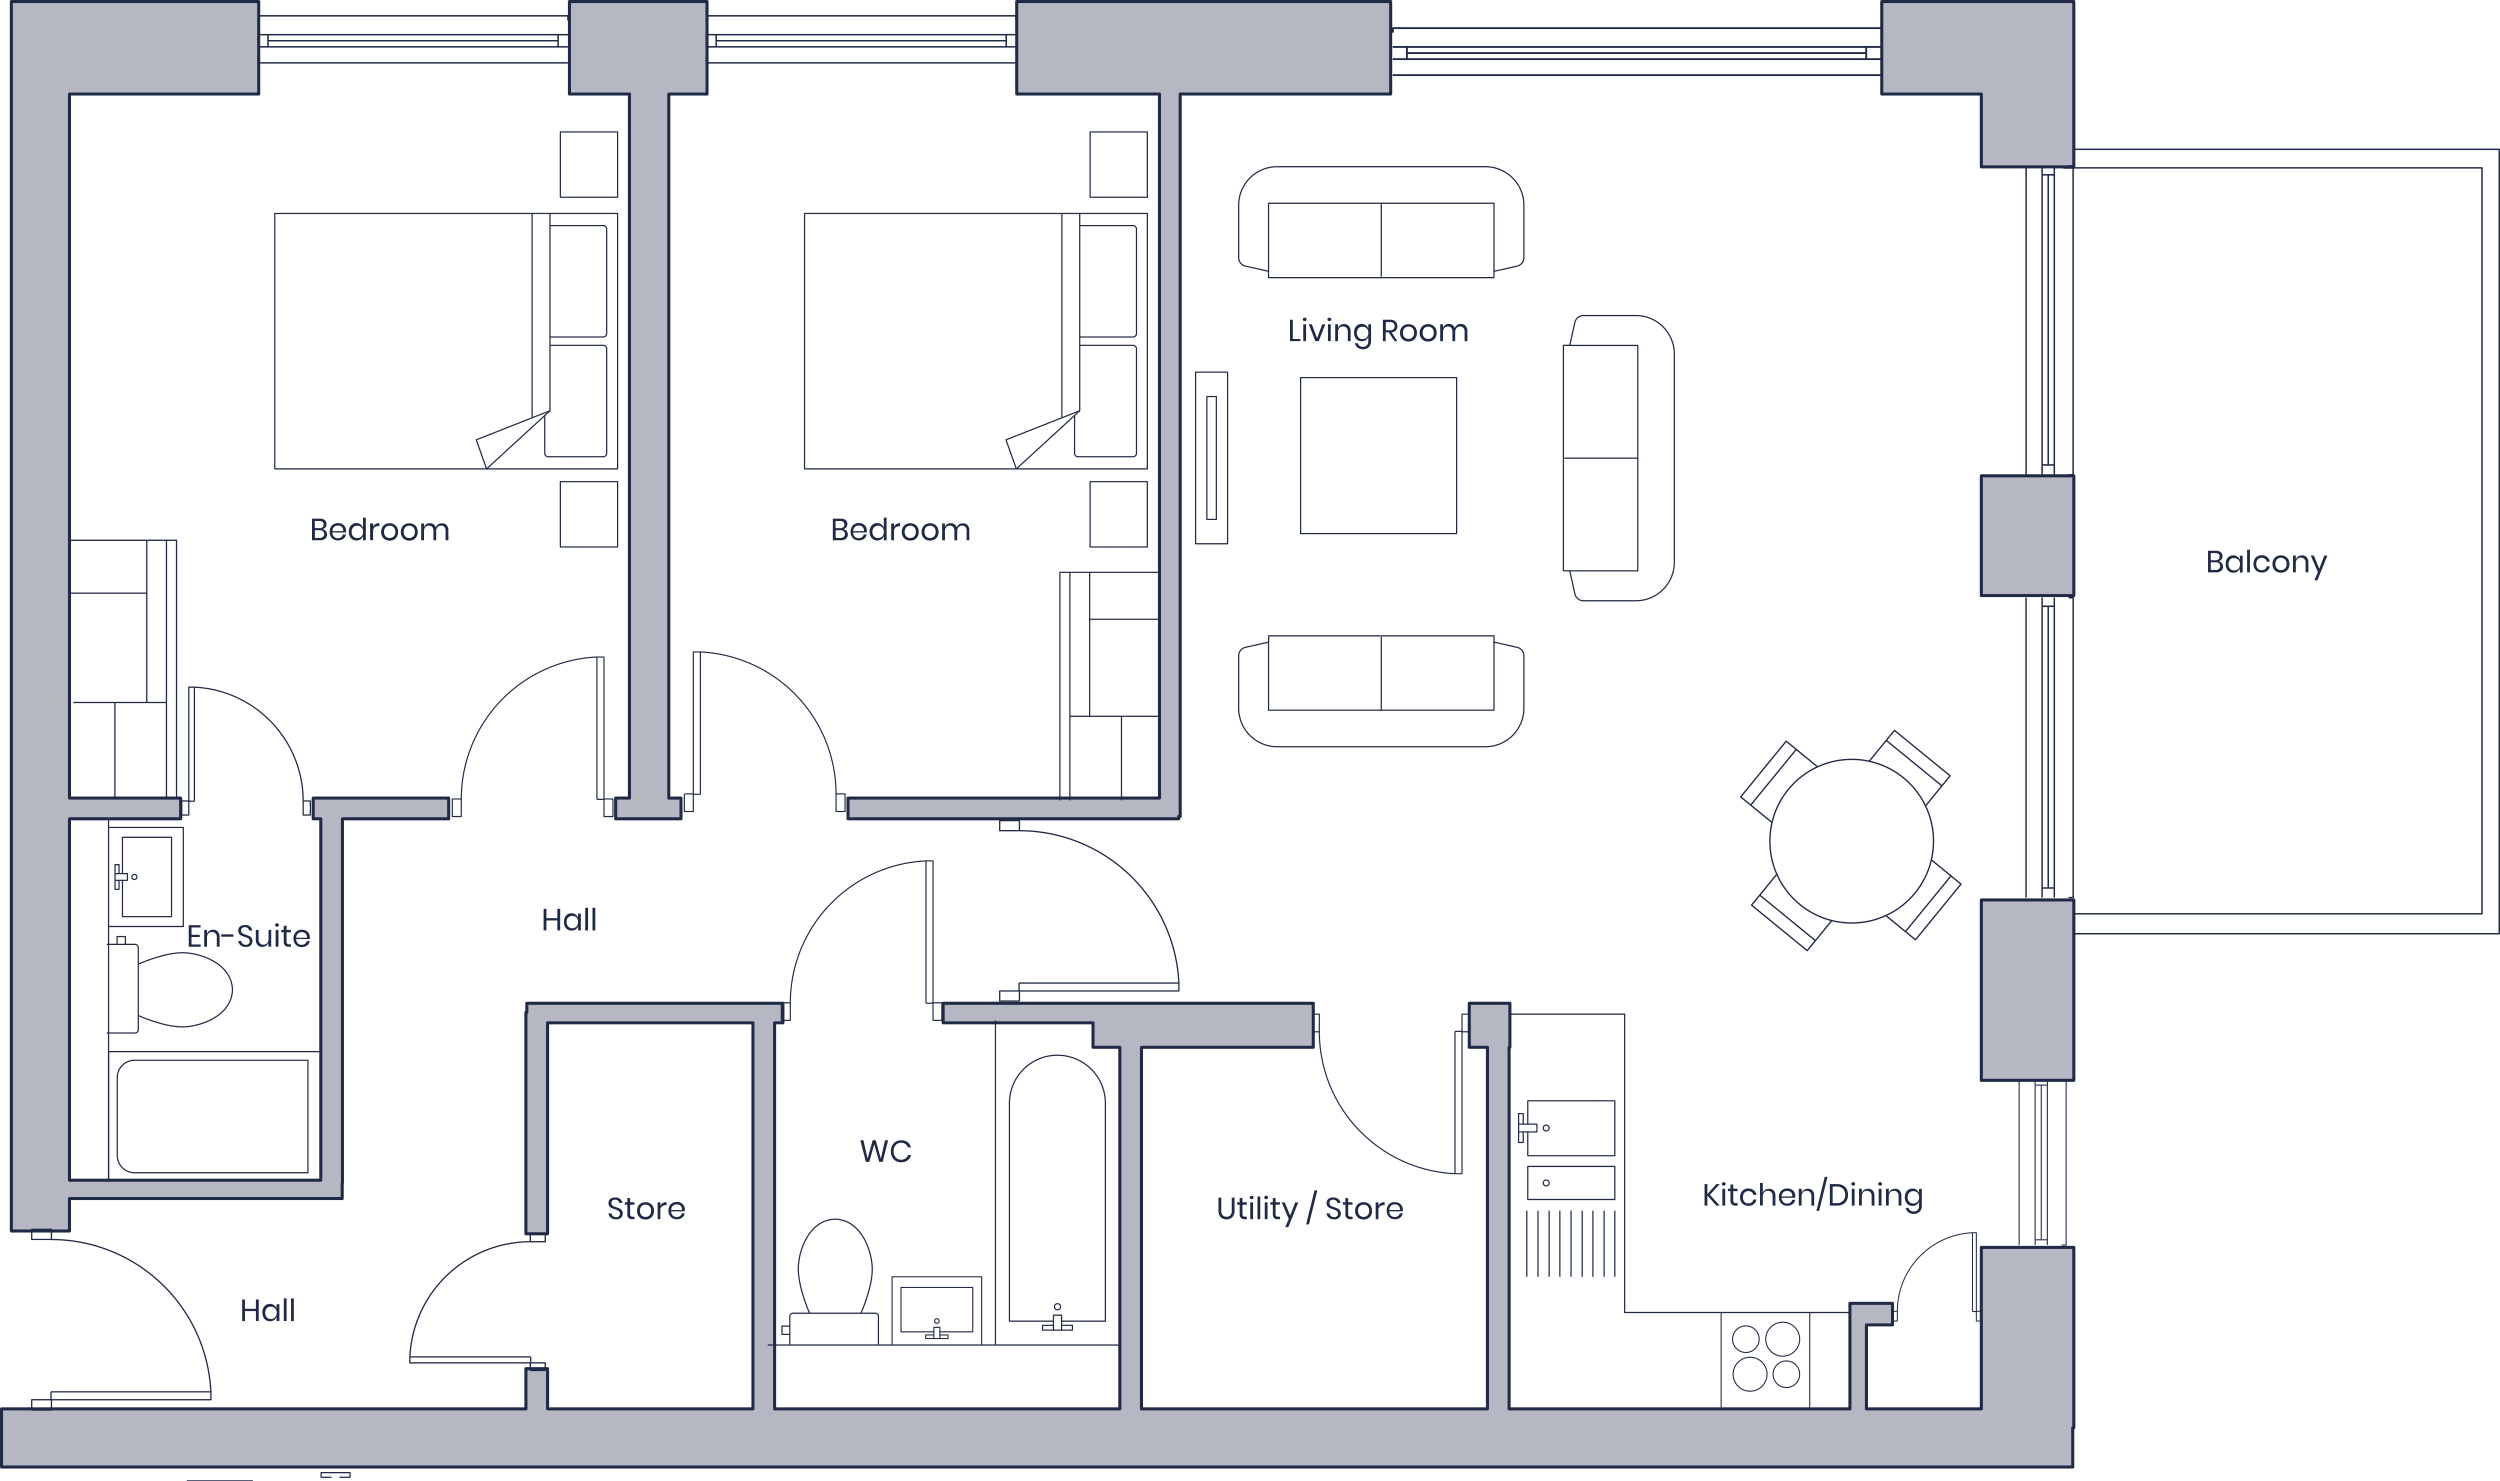<?xml version="1.0" encoding="UTF-8"?> <svg xmlns="http://www.w3.org/2000/svg" viewBox="0 0 817.29 484.32"><g id="Layer_2" data-name="Layer 2"><g id="Layer_1-2" data-name="Layer 1"><polyline points="671.01 305.25 817.05 305.25 817.05 48.82 674.72 48.82 674.72 54.88 811.41 54.88 811.41 298.74 673.76 298.74" fill="none" stroke="#202945" stroke-linejoin="round" stroke-width="0.49"></polyline><line x1="669.31" y1="353.18" x2="669.31" y2="407.04" fill="none" stroke="#202945" stroke-linejoin="round" stroke-width="0.35"></line><line x1="665.32" y1="353.18" x2="665.32" y2="407.04" fill="none" stroke="#202945" stroke-linejoin="round" stroke-width="0.35"></line><line x1="660.09" y1="353.18" x2="660.09" y2="407.04" fill="none" stroke="#202945" stroke-linejoin="round" stroke-width="0.35"></line><polyline points="673.98 353.21 675.45 353.21 675.45 407.04 673.98 407.04" fill="none" stroke="#202945" stroke-linejoin="round" stroke-width="0.35"></polyline><line x1="669.31" y1="354.75" x2="665.32" y2="354.75" fill="none" stroke="#202945" stroke-linejoin="round" stroke-width="0.35"></line><line x1="669.31" y1="405.32" x2="665.32" y2="405.32" fill="none" stroke="#202945" stroke-linejoin="round" stroke-width="0.35"></line><line x1="667.32" y1="354.75" x2="667.32" y2="405.32" fill="none" stroke="#202945" stroke-linejoin="round" stroke-width="0.35"></line><circle cx="306.27" cy="431.87" r="0.75" fill="none" stroke="#202945" stroke-linejoin="round" stroke-width="0.36"></circle><polyline points="291.63 439.71 291.63 417.41 320.91 417.41 320.91 439.71" fill="none" stroke="#202945" stroke-linejoin="round" stroke-width="0.36"></polyline><polyline points="307.26 435.4 318 435.4 318 420.89 294.55 420.89 294.55 435.4 305.28 435.4" fill="none" stroke="#202945" stroke-linejoin="round" stroke-width="0.36"></polyline><polyline points="307.26 436.41 309.92 436.41 309.92 437.59 302.62 437.59 302.62 436.41 305.28 436.41" fill="none" stroke="#202945" stroke-linejoin="round" stroke-width="0.36"></polyline><polyline points="305.28 437.59 305.28 433.94 307.26 433.94 307.26 437.59" fill="none" stroke="#202945" stroke-linejoin="round" stroke-width="0.36"></polyline><path d="M287.17,439.64v-9.26a1.05,1.05,0,0,0-1.06-1.06H259.26a1.05,1.05,0,0,0-1.06,1.06v9.26" fill="none" stroke="#202945" stroke-linejoin="round" stroke-width="0.4"></path><path d="M281.45,429.32s4.17-9.12,3.67-15.53-4.28-15.05-12.05-15.22H273c-7.76.17-11.58,8.78-12,15.22s3.67,15.53,3.67,15.53" fill="none" stroke="#202945" stroke-linejoin="round" stroke-width="0.4"></path><polyline points="258.2 436.24 255.64 436.24 255.64 433.52 258.2 433.52" fill="none" stroke="#202945" stroke-linejoin="round" stroke-width="0.4"></polyline><rect x="22.89" y="267.68" width="12.6" height="118.36" fill="none" stroke="#202945" stroke-linejoin="round" stroke-width="0.4"></rect><path d="M44,346.62h56.67a0,0,0,0,1,0,0V383.4a0,0,0,0,1,0,0H44a5.67,5.67,0,0,1-5.67-5.67V352.29A5.67,5.67,0,0,1,44,346.62Z" fill="none" stroke="#202945" stroke-linejoin="round" stroke-width="0.4"></path><rect x="35.49" y="343.8" width="69.99" height="42.24" fill="none" stroke="#202945" stroke-linejoin="round" stroke-width="0.4"></rect><polygon points="22.71 391.82 111.87 391.82 111.87 386.78 111.95 386.78 111.95 267.68 146.67 267.68 146.67 260.9 102.39 260.9 102.39 267.68 104.87 267.68 104.87 385.82 22.71 385.82 22.71 267.68 59.06 267.68 59.06 260.9 22.71 260.9 22.71 30.74 84.57 30.74 84.57 0.5 22.71 0.5 3.71 0.5 3.71 30.74 3.71 402.44 22.71 402.44 22.71 391.82" fill="#b5b7c2" stroke="#202945" stroke-linecap="round" stroke-linejoin="round"></polygon><polygon points="385.35 266.9 385.83 266.9 385.83 30.74 454.63 30.74 454.63 0.5 332.38 0.5 332.38 30.74 379.05 30.74 379.05 260.9 277.23 260.9 277.23 267.68 385.35 267.68 385.35 266.9" fill="#b5b7c2" stroke="#202945" stroke-linecap="round" stroke-linejoin="round"></polygon><polygon points="615.18 0.5 615.18 30.74 647.73 30.74 647.73 54.56 677.96 54.56 677.96 30.74 677.96 24.32 677.96 0.5 615.18 0.5" fill="#b5b7c2" stroke="#202945" stroke-linecap="round" stroke-linejoin="round"></polygon><rect x="647.73" y="155.54" width="30.24" height="39.16" fill="#b5b7c2" stroke="#202945" stroke-linecap="round" stroke-linejoin="round"></rect><rect x="647.73" y="294.2" width="30.24" height="58.98" fill="#b5b7c2" stroke="#202945" stroke-linecap="round" stroke-linejoin="round"></rect><polygon points="205.77 260.9 201.27 260.9 201.27 267.68 222.63 267.68 222.63 260.9 218.64 260.9 218.64 30.74 231.14 30.74 231.14 0.5 186.16 0.5 186.16 30.74 205.77 30.74 205.77 260.9" fill="#b5b7c2" stroke="#202945" stroke-linecap="round" stroke-linejoin="round"></polygon><rect x="277.3" y="55.5" width="83.51" height="112.07" transform="translate(430.59 -207.52) rotate(90)" fill="none" stroke="#202945" stroke-linejoin="round" stroke-width="0.4"></rect><polyline points="332.26 153.29 352.98 134.28 352.98 69.78" fill="none" stroke="#202945" stroke-linejoin="round" stroke-width="0.4"></polyline><line x1="347.15" y1="69.78" x2="347.15" y2="136.58" fill="none" stroke="#202945" stroke-linejoin="round" stroke-width="0.4"></line><polyline points="352.98 134.28 328.87 143.78 332.26 153.29" fill="none" stroke="#202945" stroke-linejoin="round" stroke-width="0.4"></polyline><path d="M353,73.75h17.41a1.12,1.12,0,0,1,1.12,1.12v34.18a1.12,1.12,0,0,1-1.12,1.12H353" fill="none" stroke="#202945" stroke-linejoin="round" stroke-width="0.4"></path><path d="M353,112.9h17.41a1.12,1.12,0,0,1,1.12,1.12v34.17a1.12,1.12,0,0,1-1.12,1.12h-18a1.12,1.12,0,0,1-1.12-1.12V135.81" fill="none" stroke="#202945" stroke-linejoin="round" stroke-width="0.4"></path><rect x="355.05" y="44.46" width="21.36" height="18.71" transform="translate(419.54 -311.92) rotate(90)" fill="none" stroke="#202945" stroke-linejoin="round" stroke-width="0.4"></rect><rect x="355.05" y="158.79" width="21.36" height="18.71" transform="translate(533.87 -197.58) rotate(90)" fill="none" stroke="#202945" stroke-linejoin="round" stroke-width="0.4"></rect><rect x="104.11" y="55.5" width="83.51" height="112.07" transform="translate(257.4 -34.33) rotate(90)" fill="none" stroke="#202945" stroke-linejoin="round" stroke-width="0.4"></rect><polyline points="159.07 153.29 179.79 134.28 179.79 69.78" fill="none" stroke="#202945" stroke-linejoin="round" stroke-width="0.4"></polyline><line x1="173.96" y1="69.78" x2="173.96" y2="136.58" fill="none" stroke="#202945" stroke-linejoin="round" stroke-width="0.4"></line><polyline points="179.79 134.28 155.69 143.78 159.07 153.29" fill="none" stroke="#202945" stroke-linejoin="round" stroke-width="0.4"></polyline><path d="M179.79,73.75h17.42a1.12,1.12,0,0,1,1.12,1.12v34.18a1.12,1.12,0,0,1-1.12,1.12H179.79" fill="none" stroke="#202945" stroke-linejoin="round" stroke-width="0.4"></path><path d="M179.79,112.9h17.42a1.12,1.12,0,0,1,1.12,1.12v34.17a1.12,1.12,0,0,1-1.12,1.12h-18a1.12,1.12,0,0,1-1.12-1.12V135.81" fill="none" stroke="#202945" stroke-linejoin="round" stroke-width="0.4"></path><rect x="181.86" y="44.46" width="21.36" height="18.71" transform="translate(246.36 -138.73) rotate(90)" fill="none" stroke="#202945" stroke-linejoin="round" stroke-width="0.4"></rect><rect x="181.86" y="158.79" width="21.36" height="18.71" transform="translate(360.69 -24.4) rotate(90)" fill="none" stroke="#202945" stroke-linejoin="round" stroke-width="0.4"></rect><path d="M276.77,173.59a1.68,1.68,0,0,1,.4,1.13,1.76,1.76,0,0,1-.58,1.38,2.52,2.52,0,0,1-1.7.52h-2.62v-7.05h2.58a2.36,2.36,0,0,1,1.61.47,1.59,1.59,0,0,1,.55,1.29,1.64,1.64,0,0,1-.36,1.1,1.66,1.66,0,0,1-.94.54A1.82,1.82,0,0,1,276.77,173.59Zm-3.59-.93h1.52a1.56,1.56,0,0,0,1-.31,1.09,1.09,0,0,0,.35-.87,1,1,0,0,0-.35-.85,1.55,1.55,0,0,0-1.07-.31h-1.48Zm2.66,2.87a1.29,1.29,0,0,0,0-1.86,1.75,1.75,0,0,0-1.13-.33h-1.52v2.52h1.54A1.7,1.7,0,0,0,275.84,175.53Z" fill="#202945"></path><path d="M283.32,174.07h-4.39a1.94,1.94,0,0,0,.54,1.41,1.91,1.91,0,0,0,2.34.13,1.33,1.33,0,0,0,.54-.89h1a2.23,2.23,0,0,1-.44,1,2.33,2.33,0,0,1-.9.7,3,3,0,0,1-1.24.25,2.93,2.93,0,0,1-1.4-.34,2.43,2.43,0,0,1-.95-1,3.37,3.37,0,0,1,0-3,2.36,2.36,0,0,1,.95-1,2.82,2.82,0,0,1,1.4-.34,2.74,2.74,0,0,1,1.4.34,2.28,2.28,0,0,1,.91.91,2.56,2.56,0,0,1,.31,1.26A2.47,2.47,0,0,1,283.32,174.07Zm-1.08-1.46a1.38,1.38,0,0,0-.63-.61,2,2,0,0,0-2.13.26,1.9,1.9,0,0,0-.55,1.37h3.51A1.8,1.8,0,0,0,282.24,172.61Z" fill="#202945"></path><path d="M288.16,171.46a2,2,0,0,1,.77,1.07v-3.31h.91v7.4h-.91v-1.4a2.08,2.08,0,0,1-.77,1.07,2.3,2.3,0,0,1-1.36.4,2.57,2.57,0,0,1-1.3-.34,2.36,2.36,0,0,1-.89-1,3.55,3.55,0,0,1,0-3,2.3,2.3,0,0,1,.89-1,2.47,2.47,0,0,1,1.3-.34A2.24,2.24,0,0,1,288.16,171.46Zm-2.44.94a2.06,2.06,0,0,0-.51,1.48,2,2,0,0,0,.51,1.47,1.75,1.75,0,0,0,1.34.54,1.94,1.94,0,0,0,1-.25,1.74,1.74,0,0,0,.66-.71,2.2,2.2,0,0,0,.24-1.05,2.24,2.24,0,0,0-.24-1.06,1.74,1.74,0,0,0-.66-.71,1.94,1.94,0,0,0-1-.24A1.78,1.78,0,0,0,285.72,172.4Z" fill="#202945"></path><path d="M293,171.35a2.38,2.38,0,0,1,1.24-.31v1H294a2,2,0,0,0-1.26.39,1.62,1.62,0,0,0-.49,1.31v2.89h-.9v-5.49h.9v1.11A2.07,2.07,0,0,1,293,171.35Z" fill="#202945"></path><path d="M299,171.4a2.37,2.37,0,0,1,1,1,3.37,3.37,0,0,1,0,3,2.43,2.43,0,0,1-1,1,3.11,3.11,0,0,1-2.83,0,2.46,2.46,0,0,1-1-1,3.28,3.28,0,0,1,0-3,2.4,2.4,0,0,1,1-1,3.11,3.11,0,0,1,2.83,0Zm-2.32.68a1.6,1.6,0,0,0-.67.67,2.3,2.3,0,0,0-.26,1.13,2.22,2.22,0,0,0,.26,1.11,1.63,1.63,0,0,0,.67.68,2,2,0,0,0,1.81,0,1.63,1.63,0,0,0,.67-.68,2.22,2.22,0,0,0,.25-1.11,2.3,2.3,0,0,0-.25-1.13,1.6,1.6,0,0,0-.67-.67,2,2,0,0,0-1.81,0Z" fill="#202945"></path><path d="M305.47,171.4a2.37,2.37,0,0,1,1,1,3.37,3.37,0,0,1,0,3,2.43,2.43,0,0,1-1,1,3.11,3.11,0,0,1-2.83,0,2.46,2.46,0,0,1-1-1,3.28,3.28,0,0,1,0-3,2.4,2.4,0,0,1,1-1,3.11,3.11,0,0,1,2.83,0Zm-2.32.68a1.6,1.6,0,0,0-.67.67,2.3,2.3,0,0,0-.26,1.13,2.22,2.22,0,0,0,.26,1.11,1.63,1.63,0,0,0,.67.68,2,2,0,0,0,1.81,0,1.63,1.63,0,0,0,.67-.68,2.22,2.22,0,0,0,.25-1.11,2.3,2.3,0,0,0-.25-1.13,1.6,1.6,0,0,0-.67-.67,2,2,0,0,0-1.81,0Z" fill="#202945"></path><path d="M316.29,171.65a2.48,2.48,0,0,1,.58,1.78v3.19H316v-3.11a1.77,1.77,0,0,0-.39-1.24,1.39,1.39,0,0,0-1.09-.43,1.5,1.5,0,0,0-1.15.47,2,2,0,0,0-.44,1.4v2.91H312v-3.11a1.73,1.73,0,0,0-.4-1.24,1.37,1.37,0,0,0-1.08-.43,1.52,1.52,0,0,0-1.16.47,2,2,0,0,0-.44,1.4v2.91H308v-5.49h.91v1.25a1.83,1.83,0,0,1,.72-1,2.07,2.07,0,0,1,1.18-.34,2.16,2.16,0,0,1,1.22.35,1.93,1.93,0,0,1,.73,1.05,2,2,0,0,1,.77-1,2.16,2.16,0,0,1,1.22-.36A2,2,0,0,1,316.29,171.65Z" fill="#202945"></path><path d="M422.63,110.82h2.5v.71h-3.41v-7h.91Z" fill="#202945"></path><path d="M426.07,104a.69.69,0,0,1,.45-.16.65.65,0,0,1,.45.16.5.5,0,0,1,.17.4.5.5,0,0,1-.17.41.64.64,0,0,1-.45.15.68.68,0,0,1-.45-.15.53.53,0,0,1-.17-.41A.53.53,0,0,1,426.07,104Zm.9,2v5.49h-.91V106Z" fill="#202945"></path><path d="M430.56,110.56l1.7-4.52h1l-2.15,5.49H430L427.86,106h1Z" fill="#202945"></path><path d="M434.14,104a.69.69,0,0,1,.45-.16.65.65,0,0,1,.45.16.5.5,0,0,1,.17.4.5.5,0,0,1-.17.41.64.64,0,0,1-.45.15.68.68,0,0,1-.45-.15.53.53,0,0,1-.17-.41A.53.53,0,0,1,434.14,104Zm.9,2v5.49h-.91V106Z" fill="#202945"></path><path d="M440.94,106.57a2.43,2.43,0,0,1,.59,1.77v3.19h-.91v-3.11a1.78,1.78,0,0,0-.42-1.26,1.51,1.51,0,0,0-1.14-.44,1.57,1.57,0,0,0-1.2.49,2,2,0,0,0-.45,1.41v2.91h-.91V106h.91v1.3a1.89,1.89,0,0,1,.75-1,2.14,2.14,0,0,1,1.23-.36A2,2,0,0,1,440.94,106.57Z" fill="#202945"></path><path d="M446.54,106.37a2.08,2.08,0,0,1,.77,1.07V106h.91v5.58a2.7,2.7,0,0,1-.32,1.35,2.22,2.22,0,0,1-.9.92,2.65,2.65,0,0,1-1.35.33,2.88,2.88,0,0,1-1.81-.53,2.42,2.42,0,0,1-.89-1.45h.9a1.57,1.57,0,0,0,.61.87,1.92,1.92,0,0,0,1.14.31,1.67,1.67,0,0,0,1.23-.47,1.79,1.79,0,0,0,.48-1.33v-1.49a2,2,0,0,1-.77,1.07,2.24,2.24,0,0,1-1.36.4,2.47,2.47,0,0,1-1.3-.34,2.27,2.27,0,0,1-.89-1,3.19,3.19,0,0,1-.33-1.5,3.25,3.25,0,0,1,.33-1.5,2.35,2.35,0,0,1,.89-1,2.57,2.57,0,0,1,1.3-.34A2.3,2.3,0,0,1,446.54,106.37Zm-2.44.95a2.39,2.39,0,0,0,0,3,1.73,1.73,0,0,0,1.34.53,1.87,1.87,0,0,0,1-.25,1.72,1.72,0,0,0,.66-.7,2.24,2.24,0,0,0,.24-1.06,2.27,2.27,0,0,0-.24-1.06,1.72,1.72,0,0,0-.66-.7,2,2,0,0,0-1-.25A1.73,1.73,0,0,0,444.1,107.32Z" fill="#202945"></path><path d="M455.88,111.53,454,108.65h-1v2.88h-.91v-7h2.32a2.53,2.53,0,0,1,1.8.58,2,2,0,0,1,.6,1.52,2,2,0,0,1-.48,1.39,2.19,2.19,0,0,1-1.39.65l1.92,2.91ZM453.05,108h1.33c1,0,1.55-.45,1.55-1.36s-.51-1.36-1.55-1.36h-1.33Z" fill="#202945"></path><path d="M461.88,106.31a2.56,2.56,0,0,1,1,1,3.13,3.13,0,0,1,.35,1.5,3.08,3.08,0,0,1-.35,1.5,2.47,2.47,0,0,1-1,1,2.9,2.9,0,0,1-1.42.34,2.86,2.86,0,0,1-1.41-.34,2.43,2.43,0,0,1-1-1,3,3,0,0,1-.36-1.5,3,3,0,0,1,.36-1.5,2.52,2.52,0,0,1,1-1,3,3,0,0,1,1.41-.34A3,3,0,0,1,461.88,106.31Zm-2.32.68a1.69,1.69,0,0,0-.67.68,2.54,2.54,0,0,0,0,2.24,1.6,1.6,0,0,0,.67.67,1.85,1.85,0,0,0,.9.22,1.88,1.88,0,0,0,.91-.22,1.66,1.66,0,0,0,.67-.67,2.63,2.63,0,0,0,0-2.24,1.75,1.75,0,0,0-.67-.68,2,2,0,0,0-.91-.22A2,2,0,0,0,459.56,107Z" fill="#202945"></path><path d="M468.31,106.31a2.56,2.56,0,0,1,1,1,3.13,3.13,0,0,1,.35,1.5,3.08,3.08,0,0,1-.35,1.5,2.47,2.47,0,0,1-1,1,2.9,2.9,0,0,1-1.42.34,2.86,2.86,0,0,1-1.41-.34,2.43,2.43,0,0,1-1-1,3,3,0,0,1-.36-1.5,3,3,0,0,1,.36-1.5,2.52,2.52,0,0,1,1-1,3,3,0,0,1,1.41-.34A3,3,0,0,1,468.31,106.31ZM466,107a1.69,1.69,0,0,0-.67.68,2.54,2.54,0,0,0,0,2.24,1.6,1.6,0,0,0,.67.67,1.85,1.85,0,0,0,.9.22,1.88,1.88,0,0,0,.91-.22,1.66,1.66,0,0,0,.67-.67,2.63,2.63,0,0,0,0-2.24,1.75,1.75,0,0,0-.67-.68,2,2,0,0,0-.91-.22A2,2,0,0,0,466,107Z" fill="#202945"></path><path d="M479.13,106.57a2.47,2.47,0,0,1,.58,1.77v3.19h-.91v-3.11a1.79,1.79,0,0,0-.39-1.24,1.45,1.45,0,0,0-1.09-.43,1.47,1.47,0,0,0-1.15.48,2,2,0,0,0-.44,1.39v2.91h-.91v-3.11a1.75,1.75,0,0,0-.4-1.24,1.41,1.41,0,0,0-1.08-.43,1.49,1.49,0,0,0-1.16.48,2,2,0,0,0-.44,1.39v2.91h-.91V106h.91v1.25a1.79,1.79,0,0,1,.72-1,2.21,2.21,0,0,1,2.4,0,1.91,1.91,0,0,1,.73,1,2,2,0,0,1,.77-1,2.17,2.17,0,0,1,1.22-.37A2,2,0,0,1,479.13,106.57Z" fill="#202945"></path><path d="M726.33,184.08a1.71,1.71,0,0,1,.41,1.13,1.74,1.74,0,0,1-.59,1.38,2.47,2.47,0,0,1-1.7.52h-2.61v-7.05h2.57a2.46,2.46,0,0,1,1.62.47,1.64,1.64,0,0,1,.54,1.29,1.62,1.62,0,0,1-.36,1.1,1.66,1.66,0,0,1-.93.54A1.88,1.88,0,0,1,726.33,184.08Zm-3.59-.93h1.53a1.5,1.5,0,0,0,1-.31,1.07,1.07,0,0,0,.36-.87,1.09,1.09,0,0,0-.35-.85,1.64,1.64,0,0,0-1.07-.31h-1.49ZM725.4,186a1.16,1.16,0,0,0,.4-.93,1.13,1.13,0,0,0-.41-.92,1.68,1.68,0,0,0-1.12-.34h-1.53v2.52h1.54A1.68,1.68,0,0,0,725.4,186Z" fill="#202945"></path><path d="M731.48,182a2.15,2.15,0,0,1,.78,1.07v-1.4h.9v5.49h-.9v-1.4a2.07,2.07,0,0,1-.78,1.07,2.23,2.23,0,0,1-1.35.4,2.48,2.48,0,0,1-1.31-.34,2.33,2.33,0,0,1-.89-1,3.68,3.68,0,0,1,0-3,2.42,2.42,0,0,1,.89-1,2.58,2.58,0,0,1,1.31-.34A2.29,2.29,0,0,1,731.48,182Zm-2.44,1a2,2,0,0,0-.51,1.47,2.06,2.06,0,0,0,.51,1.48,1.78,1.78,0,0,0,1.35.53,1.83,1.83,0,0,0,1-.25,1.74,1.74,0,0,0,.67-.7,2.46,2.46,0,0,0,0-2.12,1.74,1.74,0,0,0-.67-.7,1.83,1.83,0,0,0-1-.25A1.76,1.76,0,0,0,729,182.9Z" fill="#202945"></path><path d="M735.53,179.71v7.4h-.91v-7.4Z" fill="#202945"></path><path d="M741.16,182.11a2.42,2.42,0,0,1,.85,1.5h-1a1.4,1.4,0,0,0-.55-.92,1.74,1.74,0,0,0-1.1-.34,1.85,1.85,0,0,0-.88.22,1.6,1.6,0,0,0-.63.68,2.38,2.38,0,0,0-.24,1.12,2.42,2.42,0,0,0,.24,1.13,1.58,1.58,0,0,0,.63.67,1.91,1.91,0,0,0,2-.12,1.4,1.4,0,0,0,.55-.93h1a2.37,2.37,0,0,1-.85,1.51,2.69,2.69,0,0,1-1.74.55,2.77,2.77,0,0,1-1.4-.34,2.36,2.36,0,0,1-1-1,3.48,3.48,0,0,1,0-3,2.45,2.45,0,0,1,1-1,2.87,2.87,0,0,1,1.4-.34A2.69,2.69,0,0,1,741.16,182.11Z" fill="#202945"></path><path d="M747.1,181.89a2.5,2.5,0,0,1,1,1,3.3,3.3,0,0,1,0,3,2.41,2.41,0,0,1-1,1,3.11,3.11,0,0,1-2.83,0,2.41,2.41,0,0,1-1-1,3.3,3.3,0,0,1,0-3,2.5,2.5,0,0,1,1-1,3.11,3.11,0,0,1,2.83,0Zm-2.32.68a1.63,1.63,0,0,0-.67.68,2.26,2.26,0,0,0-.25,1.12,2.29,2.29,0,0,0,.25,1.12,1.6,1.6,0,0,0,.67.67,2,2,0,0,0,1.81,0,1.6,1.6,0,0,0,.67-.67,2.29,2.29,0,0,0,.26-1.12,2.26,2.26,0,0,0-.26-1.12,1.63,1.63,0,0,0-.67-.68,2,2,0,0,0-1.81,0Z" fill="#202945"></path><path d="M754.07,182.15a2.47,2.47,0,0,1,.58,1.77v3.19h-.91V184a1.73,1.73,0,0,0-.42-1.26,1.49,1.49,0,0,0-1.13-.44,1.53,1.53,0,0,0-1.2.49,2,2,0,0,0-.46,1.41v2.91h-.9v-5.49h.9v1.3a1.94,1.94,0,0,1,.75-1,2.18,2.18,0,0,1,1.24-.36A2.08,2.08,0,0,1,754.07,182.15Z" fill="#202945"></path><path d="M756.44,181.62l1.77,4.32,1.65-4.32h1l-3.26,8.09h-1l1.15-2.69-2.32-5.4Z" fill="#202945"></path><path d="M559,390.58l3.22,3.56h-1.12l-2.94-3.29v3.29h-.91v-7.05h.91v3.27l2.95-3.27h1.11Z" fill="#202945"></path><path d="M563.08,386.63a.68.68,0,0,1,.45-.15.64.64,0,0,1,.45.15.58.58,0,0,1,0,.82.64.64,0,0,1-.45.15.68.68,0,0,1-.45-.15.58.58,0,0,1,0-.82Zm.9,2v5.49h-.91v-5.49Z" fill="#202945"></path><path d="M568.06,393.34v.8h-.68a1.71,1.71,0,0,1-1.25-.4,1.79,1.79,0,0,1-.42-1.34v-3h-.82v-.79h.82v-1.37h.92v1.37h1.42v.79h-1.42v3a1,1,0,0,0,.2.72.92.92,0,0,0,.67.2Z" fill="#202945"></path><path d="M573.34,389.14a2.33,2.33,0,0,1,.85,1.5h-1a1.39,1.39,0,0,0-.54-.93,1.83,1.83,0,0,0-1.11-.33,1.71,1.71,0,0,0-.87.22,1.6,1.6,0,0,0-.64.67,2.42,2.42,0,0,0-.24,1.13,2.35,2.35,0,0,0,.24,1.12,1.57,1.57,0,0,0,.64.68,1.71,1.71,0,0,0,.87.22,1.77,1.77,0,0,0,1.11-.34,1.39,1.39,0,0,0,.54-.93h1a2.37,2.37,0,0,1-.85,1.51,2.74,2.74,0,0,1-1.74.55,2.82,2.82,0,0,1-1.4-.34,2.43,2.43,0,0,1-1-1,3.07,3.07,0,0,1-.35-1.49,3.13,3.13,0,0,1,.35-1.5,2.43,2.43,0,0,1,1-1,2.82,2.82,0,0,1,1.4-.34A2.69,2.69,0,0,1,573.34,389.14Z" fill="#202945"></path><path d="M579.82,389.17a2.45,2.45,0,0,1,.59,1.78v3.19h-.91V391a1.74,1.74,0,0,0-.42-1.26,1.51,1.51,0,0,0-1.14-.44,1.57,1.57,0,0,0-1.2.48,2,2,0,0,0-.45,1.42v2.91h-.91v-7.4h.91V390a1.85,1.85,0,0,1,.75-1,2.14,2.14,0,0,1,1.23-.36A2,2,0,0,1,579.82,389.17Z" fill="#202945"></path><path d="M586.82,391.59h-4.39A1.9,1.9,0,0,0,583,393a1.75,1.75,0,0,0,1.23.47,1.77,1.77,0,0,0,1.11-.34,1.37,1.37,0,0,0,.54-.89h1a2.23,2.23,0,0,1-.44,1,2.33,2.33,0,0,1-.9.7,2.89,2.89,0,0,1-1.24.25,2.82,2.82,0,0,1-1.4-.34,2.43,2.43,0,0,1-1-1,3.07,3.07,0,0,1-.35-1.49,3.13,3.13,0,0,1,.35-1.5,2.43,2.43,0,0,1,1-1,2.82,2.82,0,0,1,1.4-.34,2.74,2.74,0,0,1,1.4.34,2.41,2.41,0,0,1,.91.91,2.56,2.56,0,0,1,.31,1.26A2.47,2.47,0,0,1,586.82,391.59Zm-1.08-1.46a1.43,1.43,0,0,0-.63-.61,1.92,1.92,0,0,0-.87-.2,1.8,1.8,0,0,0-1.26.46,1.9,1.9,0,0,0-.55,1.37h3.51A1.8,1.8,0,0,0,585.74,390.13Z" fill="#202945"></path><path d="M592.49,389.17a2.45,2.45,0,0,1,.59,1.78v3.19h-.91V391a1.74,1.74,0,0,0-.42-1.26,1.51,1.51,0,0,0-1.14-.44,1.57,1.57,0,0,0-1.2.48,2,2,0,0,0-.45,1.42v2.91h-.91v-5.49H589V390a1.85,1.85,0,0,1,.75-1,2.14,2.14,0,0,1,1.23-.36A2,2,0,0,1,592.49,389.17Z" fill="#202945"></path><path d="M597.44,384.72l-2.74,11.13h-.88l2.73-11.13Z" fill="#202945"></path><path d="M603.72,392.47a2.94,2.94,0,0,1-1.26,1.23,4.32,4.32,0,0,1-2,.44h-2.24v-7.05h2.24a4.45,4.45,0,0,1,2,.42,2.88,2.88,0,0,1,1.26,1.23,4.26,4.26,0,0,1,0,3.73Zm-1.23.14a2.64,2.64,0,0,0,.73-2,2.72,2.72,0,0,0-.72-2,2.93,2.93,0,0,0-2.12-.71h-1.26v5.43h1.26A2.91,2.91,0,0,0,602.49,392.61Z" fill="#202945"></path><path d="M605.39,386.63a.66.66,0,0,1,.45-.15.64.64,0,0,1,.45.15.58.58,0,0,1,0,.82.64.64,0,0,1-.45.15.66.66,0,0,1-.45-.15.58.58,0,0,1,0-.82Zm.9,2v5.49h-.91v-5.49Z" fill="#202945"></path><path d="M612.19,389.17a2.45,2.45,0,0,1,.59,1.78v3.19h-.91V391a1.74,1.74,0,0,0-.42-1.26,1.51,1.51,0,0,0-1.14-.44,1.57,1.57,0,0,0-1.2.48,2,2,0,0,0-.45,1.42v2.91h-.91v-5.49h.91V390a1.85,1.85,0,0,1,.75-1,2.14,2.14,0,0,1,1.23-.36A2,2,0,0,1,612.19,389.17Z" fill="#202945"></path><path d="M614.19,386.63a.66.66,0,0,1,.45-.15.64.64,0,0,1,.45.15.58.58,0,0,1,0,.82.64.64,0,0,1-.45.15.66.66,0,0,1-.45-.15.58.58,0,0,1,0-.82Zm.9,2v5.49h-.91v-5.49Z" fill="#202945"></path><path d="M621,389.17a2.45,2.45,0,0,1,.59,1.78v3.19h-.91V391a1.74,1.74,0,0,0-.42-1.26,1.51,1.51,0,0,0-1.14-.44,1.57,1.57,0,0,0-1.2.48,2,2,0,0,0-.45,1.42v2.91h-.91v-5.49h.91V390a1.85,1.85,0,0,1,.75-1,2.14,2.14,0,0,1,1.23-.36A2,2,0,0,1,621,389.17Z" fill="#202945"></path><path d="M626.59,389a2.09,2.09,0,0,1,.77,1.07v-1.4h.91v5.58a2.81,2.81,0,0,1-.32,1.35,2.28,2.28,0,0,1-.9.92,2.7,2.7,0,0,1-1.35.33,2.89,2.89,0,0,1-1.81-.54,2.32,2.32,0,0,1-.89-1.44h.9a1.54,1.54,0,0,0,.61.86,1.92,1.92,0,0,0,1.14.32,1.68,1.68,0,0,0,1.23-.48,1.75,1.75,0,0,0,.48-1.32v-1.49a2.09,2.09,0,0,1-.77,1.07,2.24,2.24,0,0,1-1.36.4,2.45,2.45,0,0,1-1.3-.34,2.29,2.29,0,0,1-.89-1,3.18,3.18,0,0,1-.33-1.49,3.25,3.25,0,0,1,.33-1.5,2.29,2.29,0,0,1,.89-1,2.45,2.45,0,0,1,1.3-.34A2.24,2.24,0,0,1,626.59,389Zm-2.44.94a2.06,2.06,0,0,0-.51,1.48,2,2,0,0,0,.51,1.47,1.73,1.73,0,0,0,1.34.54,1.87,1.87,0,0,0,1-.25,1.74,1.74,0,0,0,.66-.71,2.2,2.2,0,0,0,.24-1.05,2.27,2.27,0,0,0-.24-1.06,1.74,1.74,0,0,0-.66-.71,2,2,0,0,0-1-.24A1.76,1.76,0,0,0,624.15,389.92Z" fill="#202945"></path><path d="M290.34,372.78l-1.79,7.05h-1.12l-1.63-5.76-1.63,5.76h-1.11l-1.8-7.05h1l1.36,6,1.67-6h1l1.67,6,1.37-6Z" fill="#202945"></path><path d="M296.66,373.34a3.25,3.25,0,0,1,1.15,1.74h-1A2.36,2.36,0,0,0,296,374a2.55,2.55,0,0,0-1.47-.41,2.31,2.31,0,0,0-1.23.33,2.43,2.43,0,0,0-.86,1,3.25,3.25,0,0,0-.32,1.47,3.16,3.16,0,0,0,.32,1.45,2.34,2.34,0,0,0,.86.95,2.23,2.23,0,0,0,1.23.34,2.48,2.48,0,0,0,1.47-.42,2.29,2.29,0,0,0,.87-1.11h1a3.19,3.19,0,0,1-1.15,1.73,3.44,3.44,0,0,1-2.14.64,3.32,3.32,0,0,1-1.75-.46,3.08,3.08,0,0,1-1.18-1.27,4,4,0,0,1-.42-1.85,4.05,4.05,0,0,1,.42-1.87,3.17,3.17,0,0,1,1.18-1.28,3.4,3.4,0,0,1,1.75-.45A3.5,3.5,0,0,1,296.66,373.34Z" fill="#202945"></path><path d="M203.36,397.67a1.83,1.83,0,0,1-.73.7,2.49,2.49,0,0,1-1.21.27,2.91,2.91,0,0,1-1.25-.26,2.23,2.23,0,0,1-.87-.7,1.88,1.88,0,0,1-.37-1h1a1.3,1.3,0,0,0,.2.58,1.34,1.34,0,0,0,.5.47,1.52,1.52,0,0,0,.79.19,1.27,1.27,0,0,0,.92-.32,1.12,1.12,0,0,0,.32-.82,1.05,1.05,0,0,0-.23-.7,1.67,1.67,0,0,0-.55-.43,8.32,8.32,0,0,0-.9-.33,9.49,9.49,0,0,1-1.08-.42,1.82,1.82,0,0,1-.69-.58,1.7,1.7,0,0,1-.28-1,1.69,1.69,0,0,1,1-1.62,2.81,2.81,0,0,1,1.17-.23,2.56,2.56,0,0,1,1.65.5,2,2,0,0,1,.71,1.29h-1a1.32,1.32,0,0,0-1.38-1.06,1.29,1.29,0,0,0-.88.28,1.15,1.15,0,0,0-.12,1.47,1.37,1.37,0,0,0,.54.4,7.07,7.07,0,0,0,.88.33,10.6,10.6,0,0,1,1.09.42,1.71,1.71,0,0,1,1,1.68A1.9,1.9,0,0,1,203.36,397.67Z" fill="#202945"></path><path d="M207.44,397.77v.8h-.68a1.75,1.75,0,0,1-1.26-.4,1.79,1.79,0,0,1-.41-1.34v-3h-.82v-.79h.82v-1.37H206v1.37h1.42v.79H206v3a1,1,0,0,0,.19.72,1,1,0,0,0,.68.2Z" fill="#202945"></path><path d="M212.45,393.35a2.43,2.43,0,0,1,1,1,3,3,0,0,1,.35,1.5,3,3,0,0,1-.35,1.49,2.43,2.43,0,0,1-1,1,3.11,3.11,0,0,1-2.83,0,2.37,2.37,0,0,1-1-1,3,3,0,0,1-.36-1.49,3,3,0,0,1,.36-1.5,2.37,2.37,0,0,1,1-1,3.11,3.11,0,0,1,2.83,0Zm-2.32.68a1.66,1.66,0,0,0-.67.67,2.3,2.3,0,0,0-.26,1.13,2.22,2.22,0,0,0,.26,1.11,1.63,1.63,0,0,0,.67.68,2,2,0,0,0,1.81,0,1.63,1.63,0,0,0,.67-.68,2.22,2.22,0,0,0,.25-1.11,2.3,2.3,0,0,0-.25-1.13,1.66,1.66,0,0,0-.67-.67,2,2,0,0,0-1.81,0Z" fill="#202945"></path><path d="M216.67,393.3a2.38,2.38,0,0,1,1.24-.31v1h-.28a2,2,0,0,0-1.26.39,1.62,1.62,0,0,0-.49,1.31v2.89H215v-5.49h.9v1.11A2.14,2.14,0,0,1,216.67,393.3Z" fill="#202945"></path><path d="M223.82,396h-4.39a1.9,1.9,0,0,0,.54,1.41,1.91,1.91,0,0,0,2.34.13,1.33,1.33,0,0,0,.54-.89h1a2.23,2.23,0,0,1-.44,1,2.37,2.37,0,0,1-.89.7,3,3,0,0,1-1.25.25,2.82,2.82,0,0,1-1.4-.34,2.43,2.43,0,0,1-1-1,3.07,3.07,0,0,1-.35-1.49,3.13,3.13,0,0,1,.35-1.5,2.43,2.43,0,0,1,1-1,2.82,2.82,0,0,1,1.4-.34,2.74,2.74,0,0,1,1.4.34,2.34,2.34,0,0,1,.91.91,2.56,2.56,0,0,1,.31,1.26A2.47,2.47,0,0,1,223.82,396Zm-1.08-1.46a1.43,1.43,0,0,0-.63-.61,1.92,1.92,0,0,0-.87-.2,1.76,1.76,0,0,0-1.25.46,1.87,1.87,0,0,0-.56,1.37h3.51A1.8,1.8,0,0,0,222.74,394.56Z" fill="#202945"></path><path d="M183.13,297.12v7.05h-.92v-3.26h-3.58v3.26h-.91v-7.05h.91v3.05h3.58v-3.05Z" fill="#202945"></path><path d="M188.19,299a2.11,2.11,0,0,1,.78,1.07v-1.4h.91v5.49H189v-1.4a2.11,2.11,0,0,1-.78,1.07,2.23,2.23,0,0,1-1.35.4,2.45,2.45,0,0,1-1.3-.34,2.41,2.41,0,0,1-.9-1,3.68,3.68,0,0,1,0-3,2.38,2.38,0,0,1,.9-1,2.45,2.45,0,0,1,1.3-.34A2.23,2.23,0,0,1,188.19,299Zm-2.44.95a2,2,0,0,0-.5,1.47,2.06,2.06,0,0,0,.5,1.48,1.88,1.88,0,0,0,3-.42,2.46,2.46,0,0,0,0-2.12,1.68,1.68,0,0,0-.67-.7,1.81,1.81,0,0,0-1-.25A1.77,1.77,0,0,0,185.75,300Z" fill="#202945"></path><path d="M192.24,296.77v7.4h-.91v-7.4Z" fill="#202945"></path><path d="M194.61,296.77v7.4h-.91v-7.4Z" fill="#202945"></path><path d="M84.58,424.82v7.05h-.92v-3.26H80.08v3.26h-.91v-7.05h.91v3.05h3.58v-3.05Z" fill="#202945"></path><path d="M89.64,426.71a2.15,2.15,0,0,1,.78,1.07v-1.4h.91v5.49h-.91v-1.4a2.07,2.07,0,0,1-.78,1.07,2.23,2.23,0,0,1-1.35.4,2.45,2.45,0,0,1-1.3-.34,2.35,2.35,0,0,1-.9-1,3.68,3.68,0,0,1,0-3,2.44,2.44,0,0,1,.9-1,2.54,2.54,0,0,1,1.3-.34A2.29,2.29,0,0,1,89.64,426.71Zm-2.44,1a2.43,2.43,0,0,0,0,2.95,1.76,1.76,0,0,0,1.35.53,1.81,1.81,0,0,0,1-.25,1.74,1.74,0,0,0,.67-.7,2.24,2.24,0,0,0,.24-1.06,2.27,2.27,0,0,0-.24-1.06,1.74,1.74,0,0,0-.67-.7,1.81,1.81,0,0,0-1-.25A1.77,1.77,0,0,0,87.2,427.66Z" fill="#202945"></path><path d="M93.69,424.47v7.4h-.91v-7.4Z" fill="#202945"></path><path d="M96.06,424.47v7.4h-.91v-7.4Z" fill="#202945"></path><path d="M399.25,391.52v4.23a2.17,2.17,0,0,0,.46,1.53,1.64,1.64,0,0,0,1.27.5,1.61,1.61,0,0,0,1.25-.5,2.22,2.22,0,0,0,.45-1.53v-4.23h.91v4.23a2.93,2.93,0,0,1-.72,2.16,2.86,2.86,0,0,1-3.82,0,3,3,0,0,1-.71-2.16v-4.23Z" fill="#202945"></path><path d="M407.62,397.77v.8h-.68a1.75,1.75,0,0,1-1.26-.4,1.84,1.84,0,0,1-.41-1.34v-3h-.82v-.79h.82v-1.37h.92v1.37h1.42v.79h-1.42v3a1,1,0,0,0,.19.72,1,1,0,0,0,.68.2Z" fill="#202945"></path><path d="M408.74,391.06a.64.64,0,0,1,.45-.15.68.68,0,0,1,.45.15.55.55,0,0,1,.17.41.51.51,0,0,1-.17.4.64.64,0,0,1-.45.16.61.61,0,0,1-.45-.16.48.48,0,0,1-.17-.4A.52.52,0,0,1,408.74,391.06Zm.9,2v5.49h-.91v-5.49Z" fill="#202945"></path><path d="M412,391.17v7.4h-.91v-7.4Z" fill="#202945"></path><path d="M413.48,391.06a.64.64,0,0,1,.45-.15.68.68,0,0,1,.45.15.55.55,0,0,1,.17.41.51.51,0,0,1-.17.4.64.64,0,0,1-.45.16.61.61,0,0,1-.45-.16.48.48,0,0,1-.17-.4A.52.52,0,0,1,413.48,391.06Zm.9,2v5.49h-.91v-5.49Z" fill="#202945"></path><path d="M418.46,397.77v.8h-.68a1.75,1.75,0,0,1-1.26-.4,1.84,1.84,0,0,1-.41-1.34v-3h-.82v-.79h.82v-1.37H417v1.37h1.42v.79H417v3a1,1,0,0,0,.19.72,1,1,0,0,0,.68.2Z" fill="#202945"></path><path d="M420,393.08l1.78,4.32,1.65-4.32h1l-3.26,8.09h-1l1.14-2.69-2.31-5.4Z" fill="#202945"></path><path d="M430.65,389.15l-2.74,11.13H427l2.73-11.13Z" fill="#202945"></path><path d="M438.11,397.67a1.83,1.83,0,0,1-.73.7,2.49,2.49,0,0,1-1.21.27,2.91,2.91,0,0,1-1.25-.26,2.23,2.23,0,0,1-.87-.7,1.88,1.88,0,0,1-.37-1h1a1.3,1.3,0,0,0,.2.58,1.34,1.34,0,0,0,.5.47,1.52,1.52,0,0,0,.79.19,1.27,1.27,0,0,0,.92-.32,1.12,1.12,0,0,0,.32-.82,1.05,1.05,0,0,0-.23-.7,1.67,1.67,0,0,0-.55-.43,8.32,8.32,0,0,0-.9-.33,9.49,9.49,0,0,1-1.08-.42,1.82,1.82,0,0,1-.69-.58,1.7,1.7,0,0,1-.28-1,1.69,1.69,0,0,1,1-1.62,2.81,2.81,0,0,1,1.17-.23,2.56,2.56,0,0,1,1.65.5,2,2,0,0,1,.71,1.29h-1a1.32,1.32,0,0,0-1.38-1.06,1.29,1.29,0,0,0-.88.28,1.15,1.15,0,0,0-.12,1.47,1.37,1.37,0,0,0,.54.4,7.07,7.07,0,0,0,.88.33,10.6,10.6,0,0,1,1.09.42,1.71,1.71,0,0,1,1,1.68A1.9,1.9,0,0,1,438.11,397.67Z" fill="#202945"></path><path d="M442.19,397.77v.8h-.68a1.75,1.75,0,0,1-1.26-.4,1.79,1.79,0,0,1-.41-1.34v-3H439v-.79h.82v-1.37h.92v1.37h1.42v.79h-1.42v3a1,1,0,0,0,.19.72,1,1,0,0,0,.68.2Z" fill="#202945"></path><path d="M447.2,393.35a2.43,2.43,0,0,1,1,1,3,3,0,0,1,.35,1.5,3,3,0,0,1-.35,1.49,2.43,2.43,0,0,1-1,1,3.11,3.11,0,0,1-2.83,0,2.37,2.37,0,0,1-1-1,3,3,0,0,1-.36-1.49,3,3,0,0,1,.36-1.5,2.37,2.37,0,0,1,1-1,3.11,3.11,0,0,1,2.83,0Zm-2.32.68a1.66,1.66,0,0,0-.67.67,2.3,2.3,0,0,0-.26,1.13,2.22,2.22,0,0,0,.26,1.11,1.63,1.63,0,0,0,.67.68,2,2,0,0,0,1.81,0,1.63,1.63,0,0,0,.67-.68,2.22,2.22,0,0,0,.25-1.11,2.3,2.3,0,0,0-.25-1.13,1.66,1.66,0,0,0-.67-.67,2,2,0,0,0-1.81,0Z" fill="#202945"></path><path d="M451.42,393.3a2.38,2.38,0,0,1,1.24-.31v1h-.28a2,2,0,0,0-1.26.39,1.62,1.62,0,0,0-.49,1.31v2.89h-.9v-5.49h.9v1.11A2.14,2.14,0,0,1,451.42,393.3Z" fill="#202945"></path><path d="M458.57,396h-4.39a1.9,1.9,0,0,0,.54,1.41,1.91,1.91,0,0,0,2.34.13,1.33,1.33,0,0,0,.54-.89h1a2.23,2.23,0,0,1-.44,1,2.37,2.37,0,0,1-.89.7,3,3,0,0,1-1.25.25,2.82,2.82,0,0,1-1.4-.34,2.43,2.43,0,0,1-.95-1,3.07,3.07,0,0,1-.35-1.49,3.13,3.13,0,0,1,.35-1.5,2.43,2.43,0,0,1,.95-1A2.82,2.82,0,0,1,456,393a2.74,2.74,0,0,1,1.4.34,2.34,2.34,0,0,1,.91.91,2.56,2.56,0,0,1,.31,1.26A2.47,2.47,0,0,1,458.57,396Zm-1.08-1.46a1.43,1.43,0,0,0-.63-.61,1.92,1.92,0,0,0-.87-.2,1.76,1.76,0,0,0-1.25.46,1.87,1.87,0,0,0-.56,1.37h3.51A1.8,1.8,0,0,0,457.49,394.56Z" fill="#202945"></path><path d="M62.61,303.2v2.41h2.68v.7H62.61v2.46h3v.74H61.7v-7.05h3.89v.74Z" fill="#202945"></path><path d="M71.2,304.55a2.43,2.43,0,0,1,.59,1.77v3.19h-.91V306.4a1.74,1.74,0,0,0-.42-1.26,1.51,1.51,0,0,0-1.14-.44,1.54,1.54,0,0,0-1.2.49,2,2,0,0,0-.45,1.41v2.91h-.91V304h.91v1.3a1.85,1.85,0,0,1,.75-1,2.14,2.14,0,0,1,1.23-.36A2,2,0,0,1,71.2,304.55Z" fill="#202945"></path><path d="M76.31,305.46v.77h-4v-.77Z" fill="#202945"></path><path d="M82.32,308.61a1.77,1.77,0,0,1-.73.7,2.46,2.46,0,0,1-1.21.27,2.89,2.89,0,0,1-1.24-.25,2.18,2.18,0,0,1-.87-.7,2,2,0,0,1-.38-1h1a1.36,1.36,0,0,0,.21.59,1.34,1.34,0,0,0,.5.47,1.58,1.58,0,0,0,.78.18,1.25,1.25,0,0,0,.92-.32,1.08,1.08,0,0,0,.32-.82,1,1,0,0,0-.22-.7,1.56,1.56,0,0,0-.56-.42,6.45,6.45,0,0,0-.9-.34,10.27,10.27,0,0,1-1.07-.41,1.85,1.85,0,0,1-.69-.59,1.7,1.7,0,0,1-.29-1,1.75,1.75,0,0,1,.27-1,1.68,1.68,0,0,1,.76-.65,2.79,2.79,0,0,1,1.16-.23,2.47,2.47,0,0,1,1.65.51,1.87,1.87,0,0,1,.71,1.28h-1a1.26,1.26,0,0,0-.43-.74,1.36,1.36,0,0,0-1-.32,1.31,1.31,0,0,0-.88.29,1.13,1.13,0,0,0-.11,1.47,1.52,1.52,0,0,0,.53.4c.22.09.51.2.88.32a10,10,0,0,1,1.1.42,1.85,1.85,0,0,1,.7.61,1.76,1.76,0,0,1,.29,1.07A1.87,1.87,0,0,1,82.32,308.61Z" fill="#202945"></path><path d="M88.66,304v5.49h-.91v-1.29a1.88,1.88,0,0,1-.74,1,2.26,2.26,0,0,1-1.25.35,2,2,0,0,1-1.54-.61,2.47,2.47,0,0,1-.59-1.77V304h.91v3.11A1.79,1.79,0,0,0,85,308.4a1.51,1.51,0,0,0,1.14.44,1.57,1.57,0,0,0,1.2-.48,2,2,0,0,0,.45-1.42V304Z" fill="#202945"></path><path d="M90.13,302a.64.64,0,0,1,.45-.16A.61.61,0,0,1,91,302a.48.48,0,0,1,.17.4.52.52,0,0,1-.17.41.64.64,0,0,1-.45.15.68.68,0,0,1-.45-.15.55.55,0,0,1-.17-.41A.51.51,0,0,1,90.13,302Zm.9,2v5.49h-.91V304Z" fill="#202945"></path><path d="M95.11,308.71v.8h-.68a1.71,1.71,0,0,1-1.25-.4,1.79,1.79,0,0,1-.42-1.34v-3h-.82V304h.82v-1.37h.92V304H95.1v.79H93.68v3a1,1,0,0,0,.2.73.93.93,0,0,0,.67.19Z" fill="#202945"></path><path d="M101.23,307H96.84a1.9,1.9,0,0,0,.54,1.41,1.73,1.73,0,0,0,1.23.47,1.83,1.83,0,0,0,1.11-.33,1.43,1.43,0,0,0,.54-.9h1a2.26,2.26,0,0,1-1.34,1.72,2.89,2.89,0,0,1-1.24.25,2.79,2.79,0,0,1-1.4-.34,2.46,2.46,0,0,1-1-1,3.39,3.39,0,0,1,0-3,2.43,2.43,0,0,1,1-1,2.79,2.79,0,0,1,1.4-.34,2.74,2.74,0,0,1,1.4.34,2.41,2.41,0,0,1,.91.91,2.56,2.56,0,0,1,.31,1.26A2.41,2.41,0,0,1,101.23,307Zm-1.08-1.46a1.48,1.48,0,0,0-.63-.61,1.92,1.92,0,0,0-.87-.2,1.8,1.8,0,0,0-1.26.47,1.88,1.88,0,0,0-.55,1.36h3.51A1.83,1.83,0,0,0,100.15,305.5Z" fill="#202945"></path><path d="M106.52,173.59a1.68,1.68,0,0,1,.4,1.13,1.76,1.76,0,0,1-.58,1.38,2.52,2.52,0,0,1-1.7.52H102v-7.05h2.58a2.38,2.38,0,0,1,1.61.47,1.59,1.59,0,0,1,.55,1.29,1.64,1.64,0,0,1-.36,1.1,1.69,1.69,0,0,1-.94.54A1.85,1.85,0,0,1,106.52,173.59Zm-3.59-.93h1.52a1.56,1.56,0,0,0,1-.31,1.12,1.12,0,0,0,.35-.87,1.08,1.08,0,0,0-.35-.85,1.55,1.55,0,0,0-1.07-.31h-1.48Zm2.66,2.87a1.29,1.29,0,0,0,0-1.86,1.75,1.75,0,0,0-1.13-.33h-1.52v2.52h1.54A1.72,1.72,0,0,0,105.59,175.53Z" fill="#202945"></path><path d="M113.07,174.07h-4.39a1.94,1.94,0,0,0,.54,1.41,1.73,1.73,0,0,0,1.23.47,1.77,1.77,0,0,0,1.11-.34,1.41,1.41,0,0,0,.54-.89h1a2.26,2.26,0,0,1-1.34,1.72,3.08,3.08,0,0,1-1.24.25,2.9,2.9,0,0,1-1.4-.34,2.36,2.36,0,0,1-1-1,3.37,3.37,0,0,1,0-3,2.31,2.31,0,0,1,1-1,3.05,3.05,0,0,1,2.8,0,2.34,2.34,0,0,1,.91.91,2.56,2.56,0,0,1,.31,1.26A2.47,2.47,0,0,1,113.07,174.07ZM112,172.61a1.38,1.38,0,0,0-.63-.61,1.85,1.85,0,0,0-.87-.2,1.8,1.8,0,0,0-1.26.46,1.9,1.9,0,0,0-.55,1.37h3.51A1.88,1.88,0,0,0,112,172.61Z" fill="#202945"></path><path d="M117.91,171.46a2.05,2.05,0,0,1,.77,1.07v-3.31h.91v7.4h-.91v-1.4a2.14,2.14,0,0,1-.77,1.07,2.3,2.3,0,0,1-1.36.4,2.54,2.54,0,0,1-1.3-.34,2.29,2.29,0,0,1-.89-1,3.55,3.55,0,0,1,0-3,2.24,2.24,0,0,1,.89-1,2.45,2.45,0,0,1,1.3-.34A2.24,2.24,0,0,1,117.91,171.46Zm-2.44.94a2.06,2.06,0,0,0-.51,1.48,2,2,0,0,0,.51,1.47,1.73,1.73,0,0,0,1.34.54,2,2,0,0,0,1-.25,1.74,1.74,0,0,0,.66-.71,2.2,2.2,0,0,0,.24-1.05,2.24,2.24,0,0,0-.24-1.06,1.74,1.74,0,0,0-.66-.71,2,2,0,0,0-1-.24A1.76,1.76,0,0,0,115.47,172.4Z" fill="#202945"></path><path d="M122.74,171.35A2.35,2.35,0,0,1,124,171v1h-.28a2,2,0,0,0-1.26.39,1.62,1.62,0,0,0-.49,1.31v2.89H121v-5.49H122v1.11A2,2,0,0,1,122.74,171.35Z" fill="#202945"></path><path d="M128.79,171.4a2.43,2.43,0,0,1,1,1,3.37,3.37,0,0,1,0,3,2.5,2.5,0,0,1-1,1,3,3,0,0,1-1.42.34,2.94,2.94,0,0,1-1.41-.34,2.46,2.46,0,0,1-1-1,3.28,3.28,0,0,1,0-3,2.4,2.4,0,0,1,1-1,2.83,2.83,0,0,1,1.41-.34A2.9,2.9,0,0,1,128.79,171.4Zm-2.32.68a1.6,1.6,0,0,0-.67.67,2.3,2.3,0,0,0-.26,1.13,2.22,2.22,0,0,0,.26,1.11,1.63,1.63,0,0,0,.67.68,2,2,0,0,0,.9.22,2,2,0,0,0,.91-.22A1.69,1.69,0,0,0,129,175a2.22,2.22,0,0,0,.25-1.11,2.3,2.3,0,0,0-.25-1.13,1.66,1.66,0,0,0-.67-.67,1.88,1.88,0,0,0-.91-.22A1.85,1.85,0,0,0,126.47,172.08Z" fill="#202945"></path><path d="M135.22,171.4a2.43,2.43,0,0,1,1,1,3.37,3.37,0,0,1,0,3,2.5,2.5,0,0,1-1,1,3,3,0,0,1-1.42.34,2.94,2.94,0,0,1-1.41-.34,2.46,2.46,0,0,1-1-1,3.28,3.28,0,0,1,0-3,2.4,2.4,0,0,1,1-1,2.83,2.83,0,0,1,1.41-.34A2.9,2.9,0,0,1,135.22,171.4Zm-2.32.68a1.6,1.6,0,0,0-.67.67,2.3,2.3,0,0,0-.26,1.13,2.22,2.22,0,0,0,.26,1.11,1.63,1.63,0,0,0,.67.68,1.93,1.93,0,0,0,.9.22,2,2,0,0,0,.91-.22,1.69,1.69,0,0,0,.67-.68,2.22,2.22,0,0,0,.25-1.11,2.3,2.3,0,0,0-.25-1.13,1.66,1.66,0,0,0-.67-.67,1.88,1.88,0,0,0-.91-.22A1.82,1.82,0,0,0,132.9,172.08Z" fill="#202945"></path><path d="M146,171.65a2.48,2.48,0,0,1,.58,1.78v3.19h-.91v-3.11a1.77,1.77,0,0,0-.39-1.24,1.41,1.41,0,0,0-1.09-.43,1.5,1.5,0,0,0-1.15.47,2,2,0,0,0-.44,1.4v2.91h-.91v-3.11a1.73,1.73,0,0,0-.4-1.24,1.4,1.4,0,0,0-1.08-.43,1.51,1.51,0,0,0-1.16.47,2,2,0,0,0-.44,1.4v2.91h-.91v-5.49h.91v1.25a1.74,1.74,0,0,1,.72-1,2,2,0,0,1,1.18-.34,2.16,2.16,0,0,1,1.22.35,2,2,0,0,1,.73,1.05,2,2,0,0,1,.77-1,2.16,2.16,0,0,1,1.22-.36A2,2,0,0,1,146,171.65Z" fill="#202945"></path><polyline points="346.49 261.68 346.49 187.11 378.98 187.11" fill="none" stroke="#202945" stroke-linejoin="round" stroke-width="0.4"></polyline><line x1="356.22" y1="202.45" x2="378.58" y2="202.45" fill="none" stroke="#202945" stroke-linejoin="round" stroke-width="0.4"></line><line x1="356.22" y1="234.17" x2="356.22" y2="187.11" fill="none" stroke="#202945" stroke-linejoin="round" stroke-width="0.4"></line><line x1="349.77" y1="234.17" x2="379.26" y2="234.17" fill="none" stroke="#202945" stroke-linejoin="round" stroke-width="0.4"></line><line x1="366.63" y1="261.68" x2="366.63" y2="234.17" fill="none" stroke="#202945" stroke-linejoin="round" stroke-width="0.4"></line><line x1="349.77" y1="261.68" x2="349.77" y2="187.11" fill="none" stroke="#202945" stroke-linejoin="round" stroke-width="0.4"></line><polyline points="57.71 260.68 57.71 176.62 23.22 176.62" fill="none" stroke="#202945" stroke-linejoin="round" stroke-width="0.42"></polyline><line x1="47.98" y1="193.91" x2="22.61" y2="193.91" fill="none" stroke="#202945" stroke-linejoin="round" stroke-width="0.42"></line><line x1="47.98" y1="229.66" x2="47.98" y2="176.62" fill="none" stroke="#202945" stroke-linejoin="round" stroke-width="0.42"></line><line x1="54.42" y1="229.66" x2="23.94" y2="229.66" fill="none" stroke="#202945" stroke-linejoin="round" stroke-width="0.42"></line><line x1="37.56" y1="260.68" x2="37.56" y2="229.66" fill="none" stroke="#202945" stroke-linejoin="round" stroke-width="0.42"></line><line x1="54.42" y1="260.68" x2="54.42" y2="176.62" fill="none" stroke="#202945" stroke-linejoin="round" stroke-width="0.42"></line><circle cx="43.93" cy="286.7" r="0.83" fill="none" stroke="#202945" stroke-linejoin="round" stroke-width="0.4"></circle><polyline points="35.26 270.51 59.93 270.51 59.93 302.89 35.26 302.89" fill="none" stroke="#202945" stroke-linejoin="round" stroke-width="0.4"></polyline><polyline points="40.03 287.79 40.03 299.67 56.08 299.67 56.08 273.73 40.03 273.73 40.03 285.6" fill="none" stroke="#202945" stroke-linejoin="round" stroke-width="0.4"></polyline><polyline points="38.91 287.79 38.91 290.74 37.61 290.74 37.61 282.66 38.91 282.66 38.91 285.6" fill="none" stroke="#202945" stroke-linejoin="round" stroke-width="0.4"></polyline><polyline points="37.61 285.6 41.65 285.6 41.65 287.79 37.61 287.79" fill="none" stroke="#202945" stroke-linejoin="round" stroke-width="0.4"></polyline><path d="M34.88,308.73h9.27a1.06,1.06,0,0,1,1.06,1.06v26.85a1.05,1.05,0,0,1-1.06,1.06H34.88" fill="none" stroke="#202945" stroke-linejoin="round" stroke-width="0.4"></path><path d="M45.21,332s9.12,4.16,15.53,3.67S75.79,331.37,76,323.61v-.05c-.17-7.77-8.79-11.58-15.22-12.06s-15.53,3.68-15.53,3.68" fill="none" stroke="#202945" stroke-linejoin="round" stroke-width="0.4"></path><polyline points="38.28 308.73 38.28 306.17 41 306.17 41 308.73" fill="none" stroke="#202945" stroke-linejoin="round" stroke-width="0.4"></polyline><line x1="84.66" y1="11.33" x2="185.67" y2="11.33" fill="none" stroke="#202945" stroke-linejoin="round" stroke-width="0.49"></line><line x1="84.66" y1="15.31" x2="185.67" y2="15.31" fill="none" stroke="#202945" stroke-linejoin="round" stroke-width="0.49"></line><line x1="84.66" y1="20.55" x2="185.67" y2="20.55" fill="none" stroke="#202945" stroke-linejoin="round" stroke-width="0.49"></line><polyline points="84.72 6.66 84.72 5.18 185.67 5.18 185.67 6.66" fill="none" stroke="#202945" stroke-linejoin="round" stroke-width="0.49"></polyline><line x1="87.61" y1="11.33" x2="87.61" y2="15.31" fill="none" stroke="#202945" stroke-linejoin="round" stroke-width="0.49"></line><line x1="182.45" y1="11.33" x2="182.45" y2="15.31" fill="none" stroke="#202945" stroke-linejoin="round" stroke-width="0.49"></line><line x1="87.61" y1="13.32" x2="182.45" y2="13.32" fill="none" stroke="#202945" stroke-linejoin="round" stroke-width="0.49"></line><line x1="231.17" y1="11.33" x2="332.17" y2="11.33" fill="none" stroke="#202945" stroke-linejoin="round" stroke-width="0.49"></line><line x1="231.17" y1="15.31" x2="332.17" y2="15.31" fill="none" stroke="#202945" stroke-linejoin="round" stroke-width="0.49"></line><line x1="231.17" y1="20.55" x2="332.17" y2="20.55" fill="none" stroke="#202945" stroke-linejoin="round" stroke-width="0.49"></line><polyline points="231.22 6.66 231.22 5.18 332.17 5.18 332.17 6.66" fill="none" stroke="#202945" stroke-linejoin="round" stroke-width="0.49"></polyline><line x1="234.12" y1="11.33" x2="234.12" y2="15.31" fill="none" stroke="#202945" stroke-linejoin="round" stroke-width="0.49"></line><line x1="328.96" y1="11.33" x2="328.96" y2="15.31" fill="none" stroke="#202945" stroke-linejoin="round" stroke-width="0.49"></line><line x1="234.12" y1="13.32" x2="328.96" y2="13.32" fill="none" stroke="#202945" stroke-linejoin="round" stroke-width="0.49"></line><line x1="671.59" y1="195.35" x2="671.59" y2="293.43" fill="none" stroke="#202945" stroke-linejoin="round" stroke-width="0.48"></line><line x1="667.6" y1="195.35" x2="667.6" y2="293.43" fill="none" stroke="#202945" stroke-linejoin="round" stroke-width="0.48"></line><line x1="662.35" y1="195.35" x2="662.35" y2="293.43" fill="none" stroke="#202945" stroke-linejoin="round" stroke-width="0.48"></line><polyline points="676.27 195.4 677.76 195.4 677.76 293.43 676.27 293.43" fill="none" stroke="#202945" stroke-linejoin="round" stroke-width="0.48"></polyline><line x1="671.59" y1="198.21" x2="667.6" y2="198.21" fill="none" stroke="#202945" stroke-linejoin="round" stroke-width="0.48"></line><line x1="671.59" y1="290.31" x2="667.6" y2="290.31" fill="none" stroke="#202945" stroke-linejoin="round" stroke-width="0.48"></line><line x1="669.6" y1="198.21" x2="669.6" y2="290.31" fill="none" stroke="#202945" stroke-linejoin="round" stroke-width="0.48"></line><line x1="671.59" y1="54.21" x2="671.59" y2="155.22" fill="none" stroke="#202945" stroke-linejoin="round" stroke-width="0.49"></line><line x1="667.6" y1="54.21" x2="667.6" y2="155.22" fill="none" stroke="#202945" stroke-linejoin="round" stroke-width="0.49"></line><line x1="662.37" y1="54.21" x2="662.37" y2="155.22" fill="none" stroke="#202945" stroke-linejoin="round" stroke-width="0.49"></line><polyline points="676.26 54.27 677.73 54.27 677.73 155.22 676.26 155.22" fill="none" stroke="#202945" stroke-linejoin="round" stroke-width="0.49"></polyline><line x1="671.59" y1="57.16" x2="667.6" y2="57.16" fill="none" stroke="#202945" stroke-linejoin="round" stroke-width="0.49"></line><line x1="671.59" y1="152" x2="667.6" y2="152" fill="none" stroke="#202945" stroke-linejoin="round" stroke-width="0.49"></line><line x1="669.6" y1="152" x2="669.6" y2="57.16" fill="none" stroke="#202945" stroke-linejoin="round" stroke-width="0.49"></line><line x1="455.27" y1="15.34" x2="615.18" y2="15.34" fill="none" stroke="#202945" stroke-linejoin="round" stroke-width="0.61"></line><line x1="455.27" y1="19.33" x2="615.18" y2="19.33" fill="none" stroke="#202945" stroke-linejoin="round" stroke-width="0.61"></line><line x1="455.27" y1="24.56" x2="615.18" y2="24.56" fill="none" stroke="#202945" stroke-linejoin="round" stroke-width="0.61"></line><polyline points="455.36 10.68 455.36 9.2 615.18 9.2 615.18 10.68" fill="none" stroke="#202945" stroke-linejoin="round" stroke-width="0.61"></polyline><line x1="459.94" y1="15.34" x2="459.94" y2="19.33" fill="none" stroke="#202945" stroke-linejoin="round" stroke-width="0.61"></line><line x1="610.09" y1="15.34" x2="610.09" y2="19.33" fill="none" stroke="#202945" stroke-linejoin="round" stroke-width="0.61"></line><line x1="459.94" y1="17.34" x2="610.09" y2="17.34" fill="none" stroke="#202945" stroke-linejoin="round" stroke-width="0.61"></line><path d="M414.74,207.86h73.69v2.07l7.52,1.69a2.86,2.86,0,0,1,2.23,2.79v17.13a12.58,12.58,0,0,1-12.59,12.58H417.53a12.59,12.59,0,0,1-12.59-12.58V214.41a2.86,2.86,0,0,1,2.24-2.79l7.56-1.69Z" fill="none" stroke="#202945" stroke-linejoin="round" stroke-width="0.4"></path><polyline points="414.71 209.93 414.71 232.18 488.41 232.18 488.41 209.93" fill="none" stroke="#202945" stroke-linejoin="round" stroke-width="0.4"></polyline><line x1="451.56" y1="232.18" x2="451.56" y2="208.18" fill="none" stroke="#202945" stroke-linejoin="round" stroke-width="0.4"></line><path d="M488.38,90.76H414.69V88.69L407.18,87a2.86,2.86,0,0,1-2.24-2.79V67.08A12.59,12.59,0,0,1,417.53,54.5h68.06a12.58,12.58,0,0,1,12.59,12.58V84.21A2.86,2.86,0,0,1,496,87l-7.57,1.69Z" fill="none" stroke="#202945" stroke-linejoin="round" stroke-width="0.4"></path><polyline points="488.41 88.69 488.41 66.44 414.71 66.44 414.71 88.69" fill="none" stroke="#202945" stroke-linejoin="round" stroke-width="0.4"></polyline><line x1="451.56" y1="66.45" x2="451.56" y2="90.44" fill="none" stroke="#202945" stroke-linejoin="round" stroke-width="0.4"></line><path d="M511.1,186.6V112.91h2.07l1.69-7.52a2.87,2.87,0,0,1,2.79-2.23h17.13a12.59,12.59,0,0,1,12.59,12.59v68.06a12.59,12.59,0,0,1-12.59,12.59H517.66a2.88,2.88,0,0,1-2.8-2.24l-1.69-7.56Z" fill="none" stroke="#202945" stroke-linejoin="round" stroke-width="0.4"></path><polyline points="513.17 186.63 535.42 186.63 535.42 112.93 513.17 112.93" fill="none" stroke="#202945" stroke-linejoin="round" stroke-width="0.4"></polyline><line x1="535.42" y1="149.78" x2="511.42" y2="149.78" fill="none" stroke="#202945" stroke-linejoin="round" stroke-width="0.4"></line><rect x="390.86" y="121.66" width="10.46" height="56.11" fill="none" stroke="#202945" stroke-linejoin="round" stroke-width="0.4"></rect><rect x="394.54" y="129.63" width="3.1" height="40.17" fill="none" stroke="#202945" stroke-linejoin="round" stroke-width="0.4"></rect><rect x="425.19" y="123.44" width="51" height="51" fill="none" stroke="#202945" stroke-linejoin="round" stroke-width="0.4"></rect><polyline points="611.07 248.88 619.33 238.77 637.52 253.64 629.47 263.49" fill="none" stroke="#202945" stroke-linejoin="round" stroke-width="0.45"></polyline><line x1="616.64" y1="242.04" x2="634.85" y2="256.92" fill="none" stroke="#202945" stroke-linejoin="round" stroke-width="0.45"></line><polyline points="598.85 300.94 590.81 310.78 572.61 295.91 580.87 285.81" fill="none" stroke="#202945" stroke-linejoin="round" stroke-width="0.45"></polyline><line x1="593.49" y1="307.51" x2="575.29" y2="292.63" fill="none" stroke="#202945" stroke-linejoin="round" stroke-width="0.45"></line><polyline points="631.39 281.1 641.08 289.03 626.2 307.23 616.51 299.31" fill="none" stroke="#202945" stroke-linejoin="round" stroke-width="0.45"></polyline><line x1="637.8" y1="286.35" x2="622.92" y2="304.56" fill="none" stroke="#202945" stroke-linejoin="round" stroke-width="0.45"></line><polyline points="579.3 268.89 569.06 260.52 583.94 242.31 594.18 250.68" fill="none" stroke="#202945" stroke-linejoin="round" stroke-width="0.45"></polyline><line x1="572.33" y1="263.2" x2="587.22" y2="245" fill="none" stroke="#202945" stroke-linejoin="round" stroke-width="0.45"></line><circle cx="605.35" cy="275" r="26.75" fill="none" stroke="#202945" stroke-linejoin="round" stroke-width="0.45"></circle><polyline points="493.61 331.55 531.13 331.55 531.13 347.6 531.13 429.08 604.77 429.08" fill="none" stroke="#202945" stroke-linejoin="round" stroke-width="0.4"></polyline><line x1="513.6" y1="395.79" x2="513.6" y2="417.41" fill="none" stroke="#202945" stroke-linejoin="round" stroke-width="0.4"></line><line x1="509.94" y1="395.79" x2="509.94" y2="417.41" fill="none" stroke="#202945" stroke-linejoin="round" stroke-width="0.4"></line><line x1="506.44" y1="395.79" x2="506.44" y2="417.41" fill="none" stroke="#202945" stroke-linejoin="round" stroke-width="0.4"></line><line x1="502.79" y1="395.79" x2="502.79" y2="417.41" fill="none" stroke="#202945" stroke-linejoin="round" stroke-width="0.4"></line><line x1="517.25" y1="395.79" x2="517.25" y2="417.41" fill="none" stroke="#202945" stroke-linejoin="round" stroke-width="0.4"></line><line x1="520.75" y1="395.79" x2="520.75" y2="417.41" fill="none" stroke="#202945" stroke-linejoin="round" stroke-width="0.4"></line><line x1="524.41" y1="395.79" x2="524.41" y2="417.41" fill="none" stroke="#202945" stroke-linejoin="round" stroke-width="0.4"></line><line x1="527.91" y1="395.79" x2="527.91" y2="417.41" fill="none" stroke="#202945" stroke-linejoin="round" stroke-width="0.4"></line><rect x="499.45" y="381.33" width="28.46" height="10.81" fill="none" stroke="#202945" stroke-linejoin="round" stroke-width="0.4"></rect><polyline points="499.45 370.05 499.45 377.83 527.91 377.83 527.91 359.87 499.45 359.87 499.45 367.49" fill="none" stroke="#202945" stroke-linejoin="round" stroke-width="0.4"></polyline><line x1="499.13" y1="395.79" x2="499.13" y2="417.41" fill="none" stroke="#202945" stroke-linejoin="round" stroke-width="0.4"></line><circle cx="505.48" cy="368.77" r="0.97" fill="none" stroke="#202945" stroke-linejoin="round" stroke-width="0.4"></circle><circle cx="505.48" cy="386.73" r="0.97" fill="none" stroke="#202945" stroke-linejoin="round" stroke-width="0.4"></circle><polyline points="497.97 367.49 497.97 364.05 496.45 364.05 496.45 373.5 497.97 373.5 497.97 370.05" fill="none" stroke="#202945" stroke-linejoin="round" stroke-width="0.4"></polyline><polyline points="496.45 370.05 502.44 370.05 502.44 367.49 496.45 367.49" fill="none" stroke="#202945" stroke-linejoin="round" stroke-width="0.4"></polyline><path d="M475.62,383.7a46.51,46.51,0,0,1-44.31-46.47" fill="none" stroke="#202945" stroke-linejoin="round" stroke-width="0.38"></path><line x1="477.96" y1="337.18" x2="475.66" y2="337.18" fill="none" stroke="#202945" stroke-linejoin="round" stroke-width="0.38"></line><polyline points="477.96 337.18 477.96 383.7 475.66 383.7 475.66 337.18" fill="none" stroke="#202945" stroke-linejoin="round" stroke-width="0.38"></polyline><polyline points="480.9 337.31 480.9 331.55 477.96 331.55 477.96 337.31 480.9 337.31" fill="none" stroke="#202945" stroke-linejoin="round" stroke-width="0.38"></polyline><polyline points="431.31 337.31 431.31 331.55 428.37 331.55 428.37 337.31 431.31 337.31" fill="none" stroke="#202945" stroke-linejoin="round" stroke-width="0.38"></polyline><polygon points="647.73 407.79 647.73 460.59 610.17 460.59 610.17 433.13 618.69 433.13 618.69 426.08 610.17 426.08 604.77 426.08 604.77 433.13 604.77 460.59 493.35 460.59 493.35 342.38 493.61 342.38 493.61 327.98 480.33 327.98 480.33 342.38 486.27 342.38 486.27 460.59 373.17 460.59 373.17 342.38 429.33 342.38 429.33 327.98 357.33 327.98 357.33 327.98 308.33 327.98 308.33 334.38 357.33 334.38 357.33 342.38 366.09 342.38 366.09 460.59 253.23 460.59 253.23 334.38 255.95 334.38 255.95 327.98 172.23 327.98 172.23 330.94 171.93 330.94 171.93 403.34 179.01 403.34 179.01 334.38 246.15 334.38 246.15 460.59 179.01 460.59 179.01 447.44 171.93 447.44 171.93 460.59 0.5 460.59 0.5 479.59 677.61 479.59 677.61 466.77 677.96 466.77 677.96 407.79 647.73 407.79" fill="#b5b7c2" stroke="#202945" stroke-linecap="round" stroke-linejoin="round"></polygon><line x1="591.63" y1="429.09" x2="591.63" y2="460.72" fill="none" stroke="#202945" stroke-linejoin="round" stroke-width="0.35"></line><line x1="562.67" y1="429.09" x2="562.67" y2="460.21" fill="none" stroke="#202945" stroke-linejoin="round" stroke-width="0.35"></line><circle cx="583.99" cy="449.26" r="4.36" fill="none" stroke="#202945" stroke-linejoin="round" stroke-width="0.35"></circle><circle cx="572.13" cy="449.26" r="5.55" fill="none" stroke="#202945" stroke-linejoin="round" stroke-width="0.35"></circle><circle cx="570.75" cy="437.8" r="4.36" fill="none" stroke="#202945" stroke-linejoin="round" stroke-width="0.35"></circle><circle cx="582.8" cy="437.8" r="5.55" fill="none" stroke="#202945" stroke-linejoin="round" stroke-width="0.35"></circle><line x1="325.43" y1="333.57" x2="325.43" y2="439.71" fill="none" stroke="#202945" stroke-linejoin="round" stroke-width="0.4"></line><circle cx="345.71" cy="427.19" r="1" fill="none" stroke="#202945" stroke-linejoin="round" stroke-width="0.4"></circle><path d="M347,431.91h14.37V360.67a15.7,15.7,0,0,0-15.7-15.7h0A15.7,15.7,0,0,0,330,360.67v71.24h14.37" fill="none" stroke="#202945" stroke-linejoin="round" stroke-width="0.4"></path><polyline points="347.04 433.27 350.6 433.27 350.6 434.84 340.82 434.84 340.82 433.27 344.39 433.27" fill="none" stroke="#202945" stroke-linejoin="round" stroke-width="0.4"></polyline><polyline points="344.39 434.84 344.39 429.95 347.04 429.95 347.04 434.84" fill="none" stroke="#202945" stroke-linejoin="round" stroke-width="0.4"></polyline><line x1="250.99" y1="439.71" x2="365.93" y2="439.71" fill="none" stroke="#202945" stroke-linejoin="round" stroke-width="0.4"></line><path d="M385.39,321.34a52.24,52.24,0,0,0-52.19-49.77" fill="none" stroke="#202945" stroke-linejoin="round" stroke-width="0.43"></path><line x1="333.13" y1="323.97" x2="333.13" y2="321.38" fill="none" stroke="#202945" stroke-linejoin="round" stroke-width="0.43"></line><polyline points="333.13 323.96 385.39 323.96 385.39 321.38 333.13 321.38" fill="none" stroke="#202945" stroke-linejoin="round" stroke-width="0.43"></polyline><polyline points="333.28 327.27 326.82 327.27 326.82 323.96 333.28 323.96 333.28 327.27" fill="none" stroke="#202945" stroke-linejoin="round" stroke-width="0.43"></polyline><polyline points="333.28 271.56 326.82 271.56 326.82 268.26 333.28 268.26 333.28 271.56" fill="none" stroke="#202945" stroke-linejoin="round" stroke-width="0.43"></polyline><path d="M68.94,455a52.26,52.26,0,0,0-52.2-49.78" fill="none" stroke="#202945" stroke-linejoin="round" stroke-width="0.43"></path><line x1="16.68" y1="457.59" x2="16.68" y2="455.01" fill="none" stroke="#202945" stroke-linejoin="round" stroke-width="0.43"></line><polyline points="16.68 457.59 68.94 457.59 68.94 455.01 16.68 455.01" fill="none" stroke="#202945" stroke-linejoin="round" stroke-width="0.43"></polyline><polyline points="16.82 460.9 10.37 460.9 10.37 457.59 16.82 457.59 16.82 460.9" fill="none" stroke="#202945" stroke-linejoin="round" stroke-width="0.43"></polyline><polyline points="16.82 405.19 10.37 405.19 10.37 401.89 16.82 401.89 16.82 405.19" fill="none" stroke="#202945" stroke-linejoin="round" stroke-width="0.43"></polyline><path d="M195.11,214.79a46.52,46.52,0,0,0-44.31,46.47" fill="none" stroke="#202945" stroke-linejoin="round" stroke-width="0.38"></path><line x1="197.45" y1="261.32" x2="195.15" y2="261.32" fill="none" stroke="#202945" stroke-linejoin="round" stroke-width="0.38"></line><polyline points="197.45 261.32 197.45 214.79 195.15 214.79 195.15 261.32" fill="none" stroke="#202945" stroke-linejoin="round" stroke-width="0.38"></polyline><polyline points="200.39 261.19 200.39 266.94 197.45 266.94 197.45 261.19 200.39 261.19" fill="none" stroke="#202945" stroke-linejoin="round" stroke-width="0.38"></polyline><polyline points="150.8 261.19 150.8 266.94 147.86 266.94 147.86 261.19 150.8 261.19" fill="none" stroke="#202945" stroke-linejoin="round" stroke-width="0.38"></polyline><path d="M302.69,281.44a46.53,46.53,0,0,0-44.32,46.47" fill="none" stroke="#202945" stroke-linejoin="round" stroke-width="0.38"></path><line x1="305.02" y1="327.96" x2="302.72" y2="327.96" fill="none" stroke="#202945" stroke-linejoin="round" stroke-width="0.38"></line><polyline points="305.02 327.96 305.02 281.44 302.72 281.44 302.72 327.96" fill="none" stroke="#202945" stroke-linejoin="round" stroke-width="0.38"></polyline><polyline points="307.96 327.83 307.96 333.58 305.02 333.58 305.02 327.83 307.96 327.83" fill="none" stroke="#202945" stroke-linejoin="round" stroke-width="0.38"></polyline><polyline points="258.37 327.83 258.37 333.58 255.43 333.58 255.43 327.83 258.37 327.83" fill="none" stroke="#202945" stroke-linejoin="round" stroke-width="0.38"></polyline><path d="M229,213.14a46.54,46.54,0,0,1,44.32,46.47" fill="none" stroke="#202945" stroke-linejoin="round" stroke-width="0.38"></path><line x1="226.67" y1="259.67" x2="228.97" y2="259.67" fill="none" stroke="#202945" stroke-linejoin="round" stroke-width="0.38"></line><polyline points="226.66 259.67 226.66 213.14 228.97 213.14 228.97 259.67" fill="none" stroke="#202945" stroke-linejoin="round" stroke-width="0.38"></polyline><polyline points="223.73 259.54 223.73 265.29 226.66 265.29 226.66 259.54 223.73 259.54" fill="none" stroke="#202945" stroke-linejoin="round" stroke-width="0.38"></polyline><polyline points="273.32 259.54 273.32 265.29 276.26 265.29 276.26 259.54 273.32 259.54" fill="none" stroke="#202945" stroke-linejoin="round" stroke-width="0.38"></polyline><path d="M134,443.56a39.49,39.49,0,0,1,39.45-37.62" fill="none" stroke="#202945" stroke-linejoin="round" stroke-width="0.43"></path><line x1="173.48" y1="445.54" x2="173.48" y2="443.59" fill="none" stroke="#202945" stroke-linejoin="round" stroke-width="0.43"></line><polyline points="173.48 445.54 133.98 445.54 133.98 443.59 173.48 443.59" fill="none" stroke="#202945" stroke-linejoin="round" stroke-width="0.43"></polyline><polyline points="173.37 448.04 178.25 448.04 178.25 445.54 173.37 445.54 173.37 448.04" fill="none" stroke="#202945" stroke-linejoin="round" stroke-width="0.43"></polyline><polyline points="173.37 405.94 178.25 405.94 178.25 403.44 173.37 403.44 173.37 405.94" fill="none" stroke="#202945" stroke-linejoin="round" stroke-width="0.43"></polyline><path d="M63.59,224.65A37.3,37.3,0,0,1,99.11,261.9" fill="none" stroke="#202945" stroke-linejoin="round" stroke-width="0.41"></path><line x1="61.72" y1="261.94" x2="63.57" y2="261.94" fill="none" stroke="#202945" stroke-linejoin="round" stroke-width="0.41"></line><polyline points="61.72 261.94 61.72 224.65 63.56 224.65 63.56 261.94" fill="none" stroke="#202945" stroke-linejoin="round" stroke-width="0.41"></polyline><polyline points="59.37 261.84 59.37 266.45 61.72 266.45 61.72 261.84 59.37 261.84" fill="none" stroke="#202945" stroke-linejoin="round" stroke-width="0.41"></polyline><polyline points="99.11 261.84 99.11 266.45 101.47 266.45 101.47 261.84 99.11 261.84" fill="none" stroke="#202945" stroke-linejoin="round" stroke-width="0.41"></polyline><line x1="82.68" y1="484.12" x2="61.06" y2="484.12" fill="none" stroke="#202945" stroke-linejoin="round" stroke-width="0.4"></line><polyline points="110.98 482.95 114.42 482.95 114.42 481.43 104.97 481.43 104.97 482.95 108.42 482.95" fill="none" stroke="#202945" stroke-linejoin="round" stroke-width="0.4"></polyline><path d="M644.81,403a25.76,25.76,0,0,0-24.54,25.72" fill="none" stroke="#202945" stroke-linejoin="round" stroke-width="0.33"></path><line x1="646.1" y1="428.76" x2="644.83" y2="428.76" fill="none" stroke="#202945" stroke-linejoin="round" stroke-width="0.33"></line><polyline points="646.1 428.76 646.1 403.01 644.83 403.01 644.83 428.76" fill="none" stroke="#202945" stroke-linejoin="round" stroke-width="0.33"></polyline><polyline points="647.73 428.69 647.73 431.87 646.1 431.87 646.1 428.69 647.73 428.69" fill="none" stroke="#202945" stroke-linejoin="round" stroke-width="0.33"></polyline><polyline points="620.27 428.69 620.27 431.87 618.65 431.87 618.65 428.69 620.27 428.69" fill="none" stroke="#202945" stroke-linejoin="round" stroke-width="0.33"></polyline></g></g></svg> 